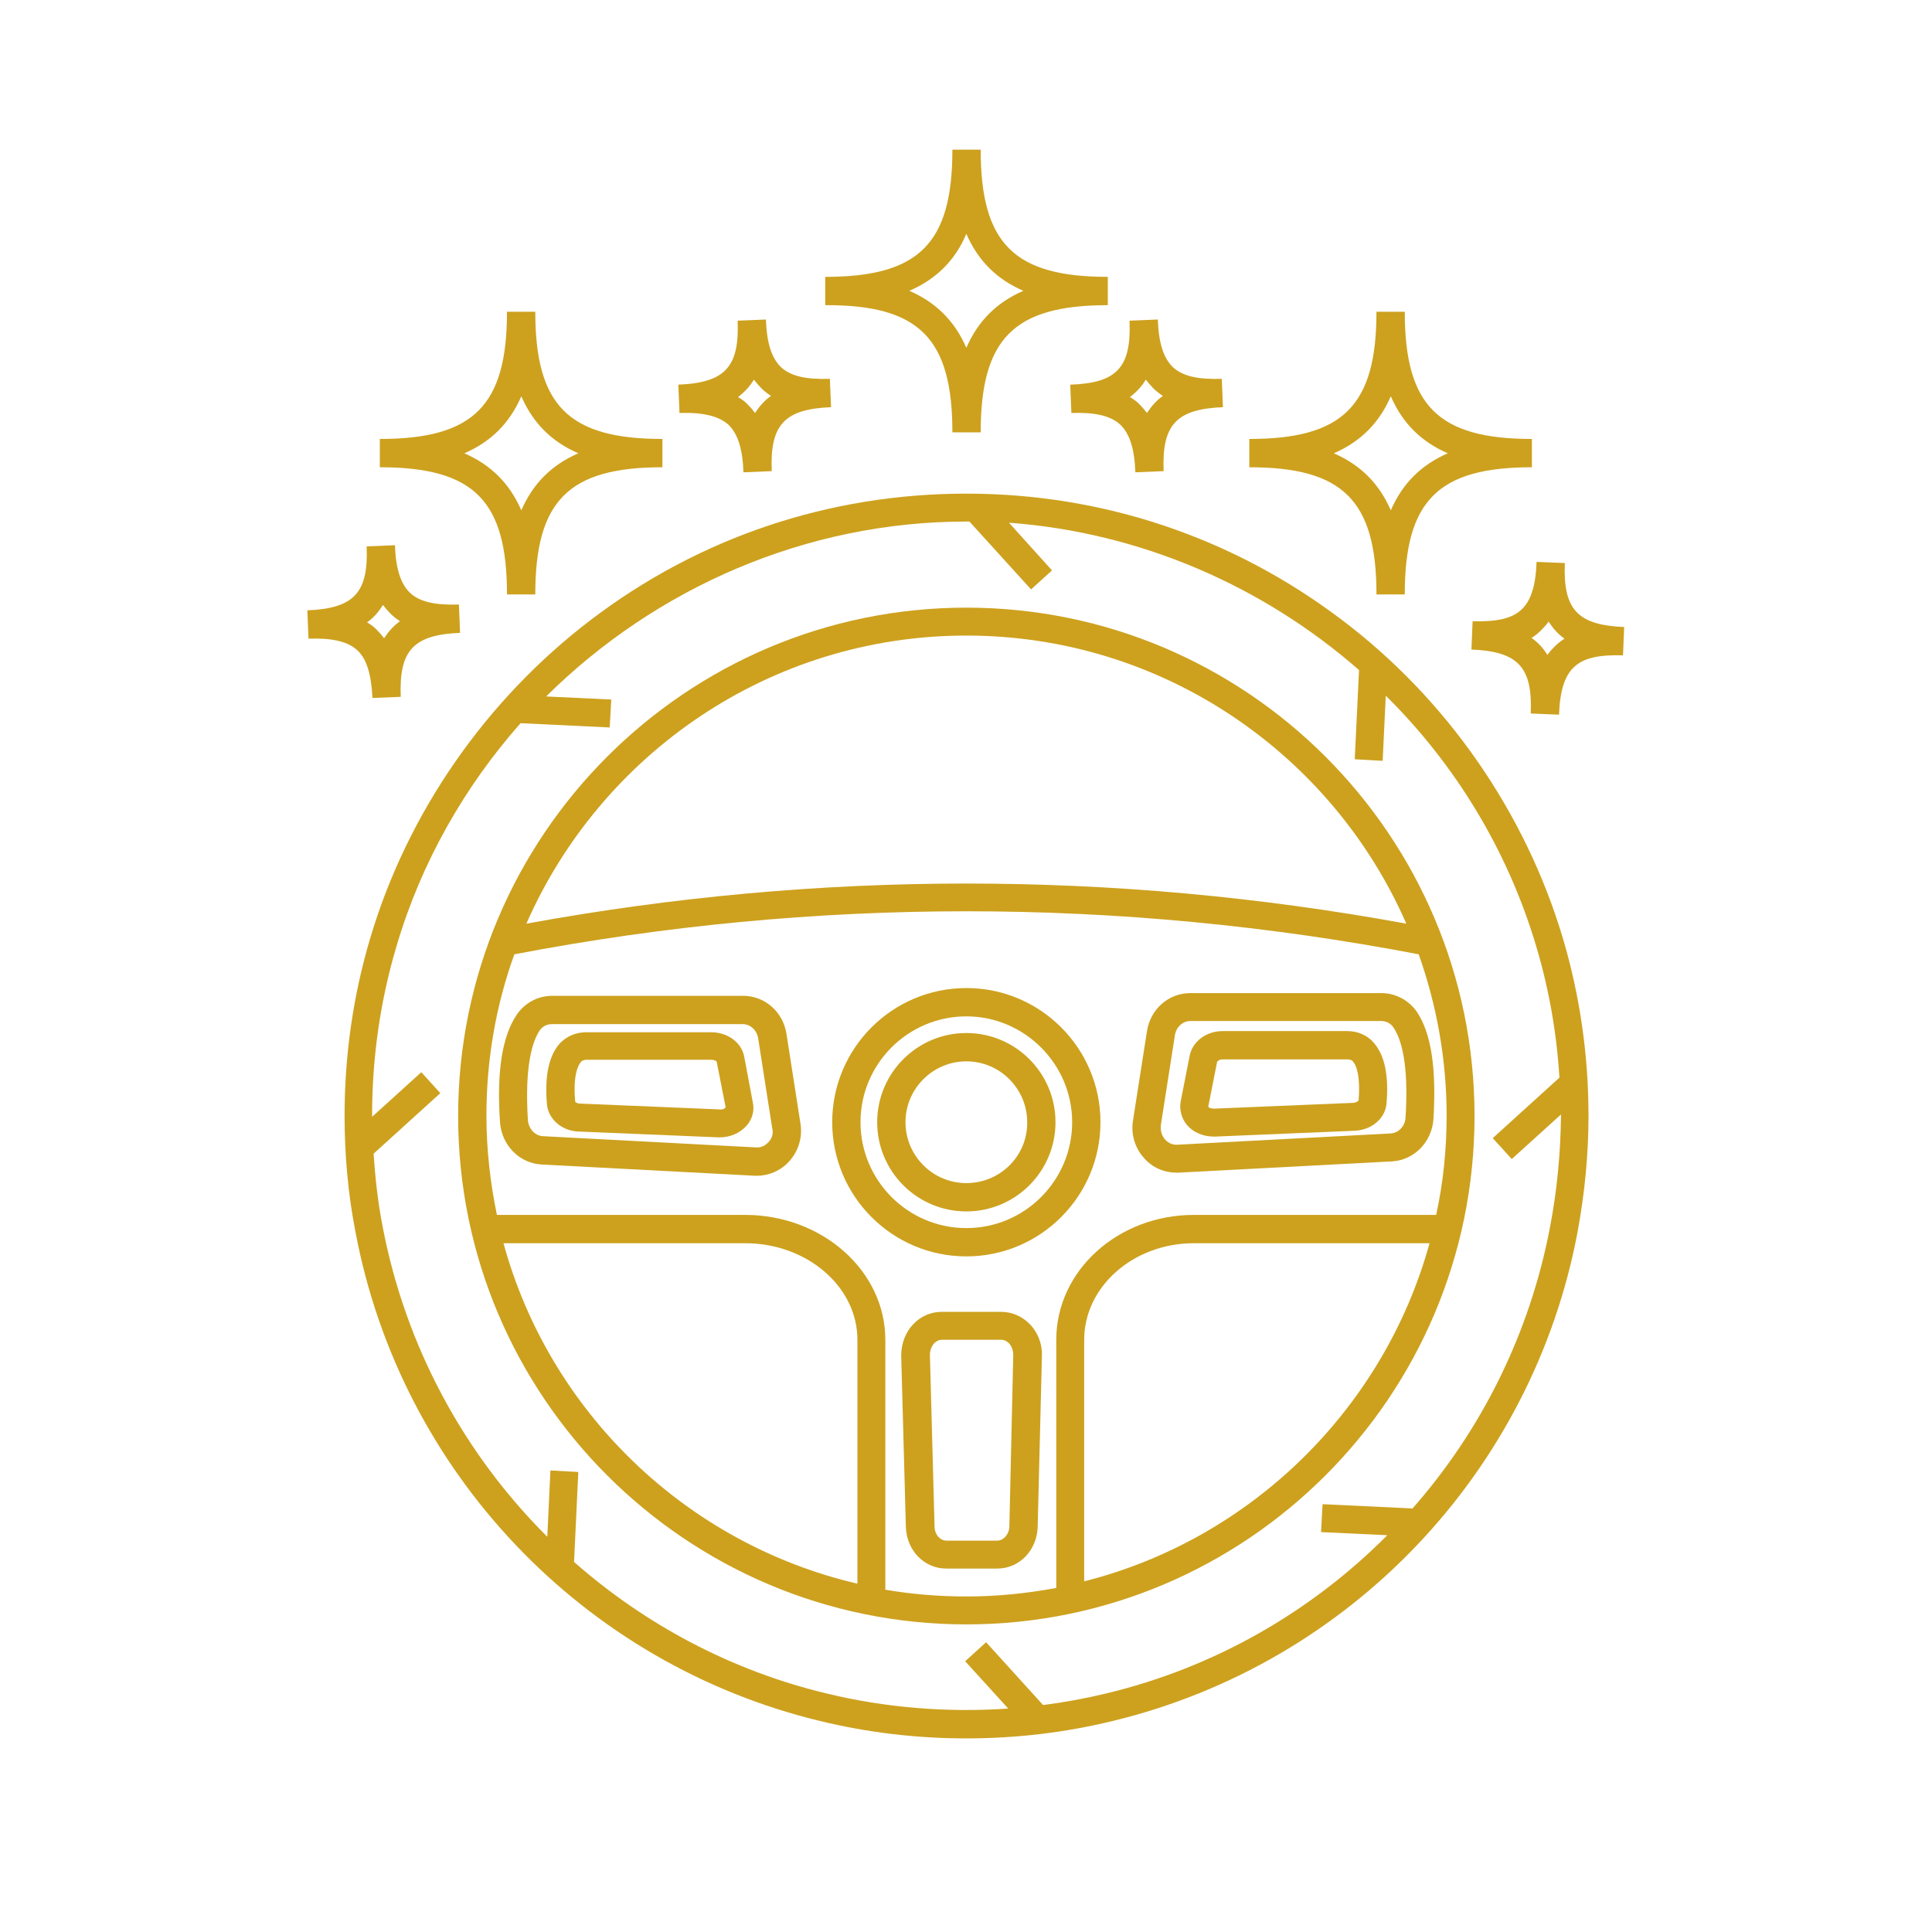 <svg xmlns="http://www.w3.org/2000/svg" xmlns:xlink="http://www.w3.org/1999/xlink" width="581" zoomAndPan="magnify" viewBox="0 0 435.75 435.75" height="581" preserveAspectRatio="xMidYMid meet" version="1.0"><defs><clipPath id="2c32a7c9e4"><path d="M 77 111 L 359 111 L 359 392.172 L 77 392.172 Z M 77 111 " clip-rule="nonzero"/></clipPath><clipPath id="5b050e4061"><path d="M 186 33.672 L 250 33.672 L 250 98 L 186 98 Z M 186 33.672 " clip-rule="nonzero"/></clipPath><clipPath id="3f06100366"><path d="M 331 126 L 366.32 126 L 366.32 162 L 331 162 Z M 331 126 " clip-rule="nonzero"/></clipPath><clipPath id="3b7ebab265"><path d="M 69.32 122 L 104 122 L 104 158 L 69.32 158 Z M 69.32 122 " clip-rule="nonzero"/></clipPath></defs><g clip-path="url(#2c32a7c9e4)"><path fill="#cda11e" d="M 302.582 139.762 C 278.102 121.219 248.812 111.336 217.953 111.336 C 187.09 111.336 157.801 121.133 133.32 139.762 C 109.625 157.777 91.879 183.316 83.484 211.652 C 79.637 224.598 77.715 238.066 77.715 251.711 C 77.715 260.457 78.5 269.289 80.16 277.773 C 90.305 331.914 131.395 375.207 184.902 388.148 C 195.656 390.773 206.762 392.086 217.953 392.086 C 229.141 392.086 240.246 390.773 251 388.148 C 304.508 375.207 345.688 331.914 355.828 277.773 C 357.402 269.203 358.277 260.457 358.277 251.711 C 358.277 238.066 356.352 224.598 352.508 211.652 C 344.027 183.227 326.363 157.691 302.582 139.762 Z M 349.621 276.637 C 345.074 300.688 334.145 322.555 318.582 340.223 L 298.301 339.258 L 297.949 345.555 L 312.898 346.258 C 295.766 363.484 273.992 376.082 249.512 381.941 C 244.793 383.078 240.07 383.953 235.262 384.562 L 222.41 370.395 L 217.688 374.68 L 227.395 385.352 C 213.668 386.312 199.68 385.176 186.391 381.941 C 164.883 376.781 145.473 366.371 129.473 352.289 L 130.434 332 L 124.141 331.648 L 123.438 346.605 C 104.641 327.891 91.441 303.664 86.281 276.551 C 85.234 271.125 84.621 265.703 84.27 260.195 L 99.309 246.551 L 95.023 241.828 L 83.922 251.887 C 83.922 251.797 83.922 251.711 83.922 251.625 C 83.922 238.59 85.758 225.734 89.43 213.402 C 95.023 194.422 104.816 177.367 117.406 163.113 L 137.516 164.074 L 137.867 157.777 L 123.176 157.078 C 147.918 132.59 181.754 117.633 217.953 117.633 C 218.215 117.633 218.387 117.633 218.652 117.633 L 232.551 132.938 L 237.273 128.652 L 227.57 117.895 C 257.207 120.082 284.836 132.152 306.52 151.129 L 305.555 171.246 L 311.852 171.598 L 312.551 156.902 C 328.113 172.297 340.004 191.625 346.473 213.402 C 349.359 223.023 351.105 232.992 351.719 243.051 L 336.68 256.695 L 340.965 261.418 L 352.07 251.359 C 352.07 251.449 352.07 251.535 352.07 251.625 C 351.98 260.02 351.195 268.414 349.621 276.637 Z M 349.621 276.637 " fill-opacity="1" fill-rule="nonzero"/></g><path fill="#cda11e" d="M 217.953 137.051 C 154.738 137.051 103.332 188.477 103.332 251.711 C 103.332 314.945 154.738 366.371 217.953 366.371 C 281.164 366.371 332.57 314.945 332.57 251.711 C 332.57 188.477 281.164 137.051 217.953 137.051 Z M 217.953 143.348 C 262.277 143.348 300.484 170.109 317.184 208.328 C 251.348 196.262 184.641 196.262 118.719 208.328 C 135.504 170.109 173.625 143.348 217.953 143.348 Z M 113.559 280.398 L 168.027 280.398 C 182.016 280.398 193.383 290.195 193.383 302.176 L 193.383 357.188 C 154.738 348.18 123.965 318.445 113.559 280.398 Z M 244.531 356.664 L 244.531 302.176 C 244.531 290.195 255.633 280.398 269.273 280.398 L 322.43 280.398 C 312.113 317.742 282.211 347.129 244.531 356.664 Z M 323.918 274.012 L 269.273 274.012 C 252.137 274.012 238.234 286.609 238.234 302.176 L 238.234 358.152 C 231.68 359.375 224.859 360.074 217.953 360.074 C 211.656 360.074 205.449 359.551 199.418 358.5 L 199.68 358.5 L 199.68 302.176 C 199.68 286.695 185.516 274.012 168.027 274.012 L 112.074 274.012 C 110.586 266.84 109.711 259.32 109.711 251.625 C 109.711 238.855 111.898 226.609 116.008 215.238 C 183.68 202.297 252.312 202.297 319.98 215.238 C 324.004 226.609 326.277 238.855 326.277 251.625 C 326.277 259.32 325.492 266.84 323.918 274.012 Z M 323.918 274.012 " fill-opacity="1" fill-rule="nonzero"/><path fill="#cda11e" d="M 217.953 222.848 C 201.254 222.848 187.699 236.406 187.699 253.109 C 187.699 269.816 201.254 283.371 217.953 283.371 C 234.652 283.371 248.203 269.816 248.203 253.109 C 248.203 236.406 234.652 222.848 217.953 222.848 Z M 217.953 276.988 C 204.75 276.988 194.082 266.23 194.082 253.109 C 194.082 239.902 204.836 229.234 217.953 229.234 C 231.066 229.234 241.82 239.992 241.82 253.109 C 241.82 266.23 231.152 276.988 217.953 276.988 Z M 217.953 276.988 " fill-opacity="1" fill-rule="nonzero"/><path fill="#cda11e" d="M 217.953 232.992 C 206.848 232.992 197.844 242.004 197.844 253.109 C 197.844 264.219 206.848 273.227 217.953 273.227 C 229.055 273.227 238.059 264.219 238.059 253.109 C 238.059 242.004 229.055 232.992 217.953 232.992 Z M 217.953 266.84 C 210.344 266.84 204.227 260.633 204.227 253.109 C 204.227 245.5 210.434 239.379 217.953 239.379 C 225.559 239.379 231.68 245.59 231.68 253.109 C 231.766 260.719 225.559 266.84 217.953 266.84 Z M 217.953 266.84 " fill-opacity="1" fill-rule="nonzero"/><path fill="#cda11e" d="M 310.453 134.074 L 316.836 134.074 C 316.836 112.91 324.355 105.387 345.512 105.387 L 345.512 99.004 C 324.355 99.004 316.836 91.48 316.836 70.316 L 310.453 70.316 C 310.453 91.48 302.934 99.004 281.773 99.004 L 281.773 105.387 C 302.934 105.387 310.453 112.91 310.453 134.074 Z M 313.688 89.383 C 316.309 95.418 320.508 99.617 326.539 102.238 C 320.508 104.863 316.309 109.062 313.688 115.098 C 311.062 109.062 306.867 104.863 300.836 102.238 C 306.867 99.617 311.062 95.418 313.688 89.383 Z M 313.688 89.383 " fill-opacity="1" fill-rule="nonzero"/><g clip-path="url(#5b050e4061)"><path fill="#cda11e" d="M 214.805 97.516 L 221.188 97.516 C 221.188 76.352 228.707 68.828 249.863 68.828 L 249.863 62.445 C 228.707 62.445 221.188 54.922 221.188 33.758 L 214.805 33.758 C 214.805 54.922 207.285 62.445 186.125 62.445 L 186.125 68.828 C 207.285 68.742 214.805 76.262 214.805 97.516 Z M 217.953 52.738 C 220.574 58.77 224.77 62.969 230.805 65.594 C 224.77 68.219 220.574 72.414 217.953 78.449 C 215.328 72.414 211.133 68.219 205.098 65.594 C 211.133 62.969 215.414 58.77 217.953 52.738 Z M 217.953 52.738 " fill-opacity="1" fill-rule="nonzero"/></g><g clip-path="url(#3f06100366)"><path fill="#cda11e" d="M 352.941 126.992 L 346.562 126.73 C 346.387 132.152 345.25 135.562 343.152 137.488 C 341.055 139.496 337.555 140.285 332.137 140.109 L 331.871 146.496 C 342.363 146.934 345.688 150.43 345.25 160.926 L 351.633 161.188 C 351.809 155.766 352.941 152.355 355.043 150.43 C 357.141 148.418 360.637 147.633 366.059 147.809 L 366.32 141.422 C 355.828 140.984 352.508 137.488 352.941 126.992 Z M 350.758 145.707 C 350.145 146.32 349.535 146.934 349.008 147.719 C 348.047 146.145 346.91 144.922 345.426 143.871 C 346.211 143.434 346.91 142.82 347.523 142.211 C 348.133 141.598 348.746 140.984 349.27 140.199 C 350.234 141.684 351.371 142.996 352.855 144.047 C 352.07 144.57 351.371 145.094 350.758 145.707 Z M 350.758 145.707 " fill-opacity="1" fill-rule="nonzero"/></g><path fill="#cda11e" d="M 114.348 134.074 L 120.73 134.074 C 120.73 112.91 128.246 105.387 149.406 105.387 L 149.406 99.004 C 128.246 99.004 120.73 91.48 120.73 70.316 L 114.348 70.316 C 114.348 91.48 106.828 99.004 85.668 99.004 L 85.668 105.387 C 106.914 105.387 114.348 112.91 114.348 134.074 Z M 117.582 89.383 C 120.203 95.418 124.402 99.617 130.434 102.238 C 124.402 104.863 120.203 109.062 117.582 115.098 C 114.957 109.062 110.762 104.863 104.73 102.238 C 110.762 99.617 114.957 95.418 117.582 89.383 Z M 117.582 89.383 " fill-opacity="1" fill-rule="nonzero"/><g clip-path="url(#3b7ebab265)"><path fill="#cda11e" d="M 84.008 157.426 L 90.391 157.164 C 89.953 146.668 93.277 143.172 103.77 142.734 L 103.504 136.348 C 98.086 136.523 94.676 135.738 92.488 133.727 C 90.391 131.715 89.254 128.305 89.078 122.969 L 82.695 123.23 C 83.133 133.727 79.812 137.223 69.32 137.66 L 69.582 144.047 C 74.914 143.871 78.414 144.656 80.598 146.668 C 82.695 148.594 83.746 152.094 84.008 157.426 Z M 86.367 136.438 C 86.895 137.137 87.504 137.836 88.117 138.449 C 88.73 139.062 89.43 139.586 90.215 140.109 C 88.73 141.16 87.594 142.473 86.633 143.957 C 86.105 143.258 85.496 142.559 84.883 141.945 C 84.27 141.336 83.57 140.809 82.785 140.371 C 84.27 139.324 85.406 138.012 86.367 136.438 Z M 86.367 136.438 " fill-opacity="1" fill-rule="nonzero"/></g><path fill="#cda11e" d="M 164.27 95.766 C 166.367 97.777 167.504 101.191 167.68 106.523 L 174.062 106.262 C 173.625 95.766 176.945 92.27 187.438 91.832 L 187.176 85.445 C 181.754 85.621 178.344 84.836 176.16 82.824 C 174.062 80.812 172.926 77.402 172.75 72.066 L 166.367 72.328 C 166.805 82.824 163.48 86.32 152.992 86.758 L 153.254 93.145 C 158.586 92.969 162.082 93.844 164.27 95.766 Z M 170.039 85.621 C 170.562 86.32 171.176 87.02 171.789 87.633 C 172.398 88.246 173.102 88.77 173.887 89.297 C 172.398 90.344 171.262 91.656 170.301 93.145 C 169.777 92.445 169.164 91.746 168.555 91.133 C 167.941 90.52 167.242 89.996 166.453 89.559 C 167.941 88.422 169.164 87.109 170.039 85.621 Z M 170.039 85.621 " fill-opacity="1" fill-rule="nonzero"/><path fill="#cda11e" d="M 241.383 86.758 L 241.645 93.145 C 246.977 92.969 250.477 93.754 252.66 95.766 C 254.758 97.777 255.895 101.191 256.07 106.523 L 262.453 106.262 C 262.016 95.766 265.34 92.27 275.828 91.832 L 275.566 85.445 C 270.148 85.621 266.738 84.836 264.551 82.824 C 262.453 80.812 261.316 77.402 261.141 72.066 L 254.758 72.328 C 255.195 82.91 251.875 86.41 241.383 86.758 Z M 258.43 85.621 C 258.957 86.32 259.566 87.02 260.18 87.633 C 260.793 88.246 261.492 88.77 262.277 89.297 C 260.793 90.344 259.656 91.656 258.695 93.145 C 258.168 92.445 257.559 91.746 256.945 91.133 C 256.332 90.52 255.633 89.996 254.848 89.559 C 256.332 88.422 257.559 87.109 258.43 85.621 Z M 258.43 85.621 " fill-opacity="1" fill-rule="nonzero"/><path fill="#cda11e" d="M 177.383 233.168 C 176.598 228.184 172.488 224.598 167.59 224.598 L 124.574 224.598 C 121.34 224.598 118.367 226.172 116.531 228.883 C 113.297 233.695 111.984 241.566 112.773 253.109 C 113.121 258.27 117.145 262.379 122.129 262.645 L 170.215 265.18 C 170.391 265.18 170.562 265.18 170.738 265.18 C 173.449 265.18 176.07 264.043 177.996 261.945 C 180.094 259.582 181.055 256.52 180.531 253.371 Z M 173.273 257.656 C 172.836 258.094 171.965 258.883 170.562 258.793 L 122.477 256.258 C 120.641 256.172 119.242 254.598 119.066 252.672 C 118.281 240.34 120.117 234.832 121.691 232.469 C 122.305 231.508 123.352 230.98 124.488 230.98 L 167.504 230.98 C 169.254 230.98 170.738 232.383 171 234.219 L 174.148 254.336 C 174.5 255.559 174.148 256.785 173.273 257.656 Z M 173.273 257.656 " fill-opacity="1" fill-rule="nonzero"/><path fill="#cda11e" d="M 167.855 238.328 C 167.242 235.094 164.094 232.82 160.422 232.82 L 132.184 232.82 C 129.82 232.82 127.723 233.781 126.238 235.355 C 123.789 238.152 122.828 242.613 123.352 249 C 123.613 252.41 126.762 255.121 130.52 255.211 L 161.996 256.52 C 162.082 256.52 162.258 256.52 162.348 256.52 C 164.707 256.52 166.891 255.559 168.379 253.898 C 169.691 252.41 170.215 250.484 169.777 248.562 Z M 162.348 250.223 L 130.871 248.91 C 130.172 248.91 129.734 248.562 129.734 248.473 C 129.211 242.527 130.348 240.34 131.047 239.465 C 131.219 239.293 131.656 239.027 132.27 239.027 L 160.422 239.027 C 161.211 239.027 161.645 239.379 161.645 239.465 L 163.656 249.699 C 163.57 249.961 163.133 250.312 162.348 250.223 Z M 162.348 250.223 " fill-opacity="1" fill-rule="nonzero"/><path fill="#cda11e" d="M 303.895 232.555 L 275.742 232.555 C 272.07 232.555 268.922 234.918 268.312 238.152 L 266.301 248.387 C 265.949 250.223 266.477 252.234 267.699 253.723 C 269.098 255.383 271.371 256.348 273.73 256.348 C 273.82 256.348 273.992 256.348 274.082 256.348 L 305.555 255.035 C 309.402 254.859 312.465 252.234 312.727 248.824 C 313.25 242.441 312.289 237.98 309.84 235.18 C 308.441 233.52 306.254 232.555 303.895 232.555 Z M 306.43 248.211 C 306.344 248.301 305.992 248.648 305.293 248.738 L 273.82 250.047 C 273.031 250.047 272.594 249.785 272.508 249.613 L 274.52 239.465 C 274.605 239.379 274.957 238.941 275.742 238.941 L 303.895 238.941 C 304.508 238.941 304.945 239.117 305.117 239.379 C 305.82 240.078 306.867 242.352 306.43 248.211 Z M 306.43 248.211 " fill-opacity="1" fill-rule="nonzero"/><path fill="#cda11e" d="M 311.5 223.984 L 268.484 223.984 C 263.59 223.984 259.48 227.57 258.695 232.555 L 255.547 252.672 C 255.023 255.82 255.984 258.969 258.082 261.242 C 259.918 263.344 262.539 264.48 265.34 264.48 C 265.512 264.48 265.688 264.48 265.863 264.48 L 313.949 261.945 C 318.934 261.68 322.953 257.57 323.305 252.41 C 324.004 240.867 322.781 232.992 319.547 228.184 C 317.707 225.559 314.738 223.984 311.5 223.984 Z M 317.008 252.059 C 316.922 253.984 315.438 255.559 313.602 255.645 L 265.512 258.184 C 264.113 258.27 263.238 257.484 262.805 257.047 C 262.016 256.172 261.668 254.945 261.84 253.633 L 264.988 233.52 C 265.25 231.684 266.738 230.281 268.484 230.281 L 311.5 230.281 C 312.637 230.281 313.688 230.809 314.301 231.77 C 315.961 234.219 317.797 239.727 317.008 252.059 Z M 317.008 252.059 " fill-opacity="1" fill-rule="nonzero"/><path fill="#cda11e" d="M 225.82 295.879 L 212.355 295.879 C 209.996 295.879 207.723 296.84 206.062 298.59 C 204.227 300.426 203.262 303.051 203.262 305.762 L 204.312 344.418 C 204.488 349.668 208.422 353.777 213.406 353.777 L 224.945 353.777 C 229.93 353.777 233.863 349.668 234.039 344.418 L 235 305.762 C 235.086 303.051 234.039 300.426 232.203 298.59 C 230.453 296.84 228.18 295.879 225.82 295.879 Z M 227.656 344.246 C 227.656 345.992 226.344 347.48 224.945 347.48 L 213.492 347.48 C 212.008 347.48 210.781 346.082 210.781 344.246 L 209.734 305.586 C 209.734 304.625 210.082 303.664 210.695 302.961 C 211.043 302.613 211.656 302.176 212.441 302.176 L 225.82 302.176 C 226.605 302.176 227.219 302.613 227.57 302.961 C 228.18 303.664 228.531 304.535 228.531 305.586 Z M 227.656 344.246 " fill-opacity="1" fill-rule="nonzero"/></svg>